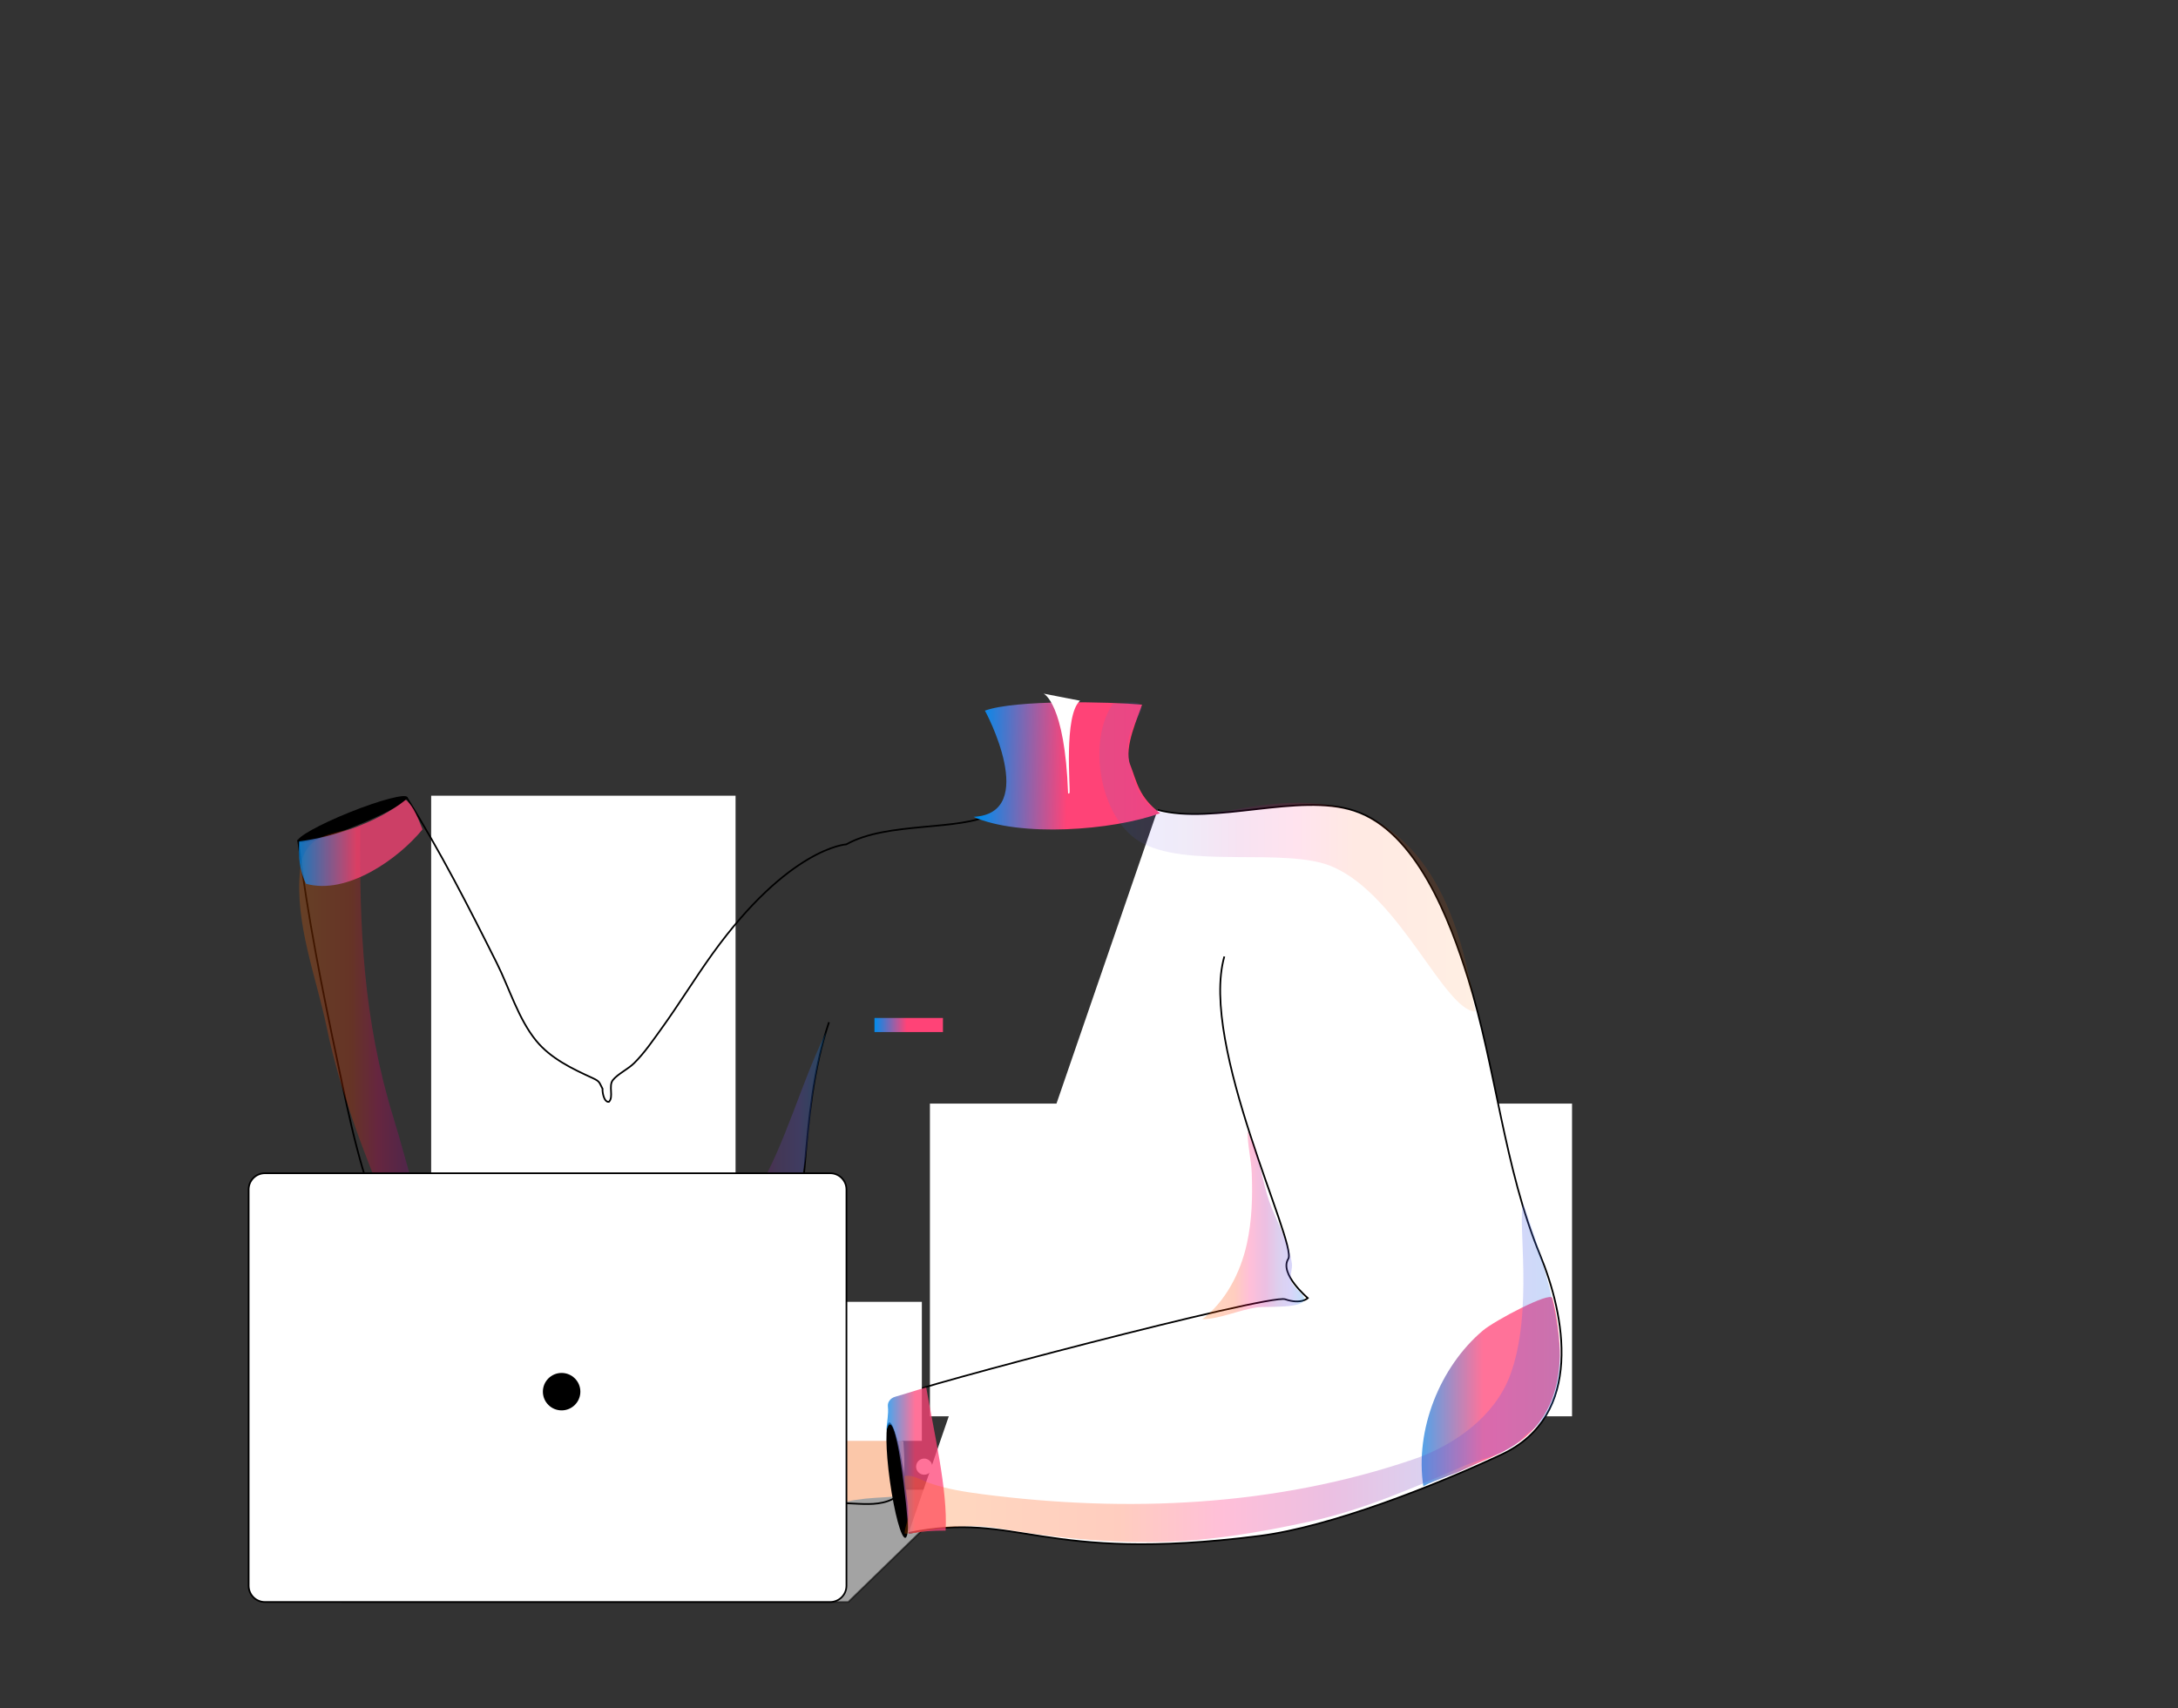 <?xml version="1.0" encoding="UTF-8"?>
<svg width="645px" height="506px" viewBox="0 0 645 506" version="1.1" xmlns="http://www.w3.org/2000/svg" xmlns:xlink="http://www.w3.org/1999/xlink">
    <rect x="0" y="0" width="645" height="506" fill="#333333" stroke="none"/>
    <title>banner-illus</title>
    <defs>
        <linearGradient x1="100.05%" y1="50%" x2="0%" y2="50%" id="linearGradient-1">
            <stop stop-color="#008BED" offset="0%"></stop>
            <stop stop-color="#6755E7" offset="15%"></stop>
            <stop stop-color="#7544BE" offset="26%"></stop>
            <stop stop-color="#B3008B" offset="39%"></stop>
            <stop stop-color="#FF0066" offset="54%"></stop>
            <stop stop-color="#FF3900" offset="69%"></stop>
            <stop stop-color="#FF4E00" offset="83%"></stop>
            <stop stop-color="#FF6D00" offset="100%"></stop>
        </linearGradient>
        <linearGradient x1="100%" y1="50.033%" x2="0%" y2="50.033%" id="linearGradient-2">
            <stop stop-color="#008BED" offset="0%"></stop>
            <stop stop-color="#6755E7" offset="15%"></stop>
            <stop stop-color="#7544BE" offset="26%"></stop>
            <stop stop-color="#B3008B" offset="39%"></stop>
            <stop stop-color="#FF0066" offset="54%"></stop>
            <stop stop-color="#FF3900" offset="69%"></stop>
            <stop stop-color="#FF4E00" offset="83%"></stop>
            <stop stop-color="#FF6D00" offset="100%"></stop>
        </linearGradient>
        <linearGradient x1="99.943%" y1="49.99%" x2="-0.041%" y2="49.99%" id="linearGradient-3">
            <stop stop-color="#008BED" offset="0%"></stop>
            <stop stop-color="#6755E7" offset="15%"></stop>
            <stop stop-color="#7544BE" offset="26%"></stop>
            <stop stop-color="#B3008B" offset="39%"></stop>
            <stop stop-color="#FF0066" offset="54%"></stop>
            <stop stop-color="#FF3900" offset="69%"></stop>
            <stop stop-color="#FF4E00" offset="83%"></stop>
            <stop stop-color="#FF6D00" offset="100%"></stop>
        </linearGradient>
        <linearGradient x1="-0.039%" y1="49.983%" x2="100%" y2="49.983%" id="linearGradient-4">
            <stop stop-color="#008BED" offset="0%"></stop>
            <stop stop-color="#FF4377" offset="47%"></stop>
        </linearGradient>
        <linearGradient x1="0%" y1="50.335%" x2="100%" y2="50.335%" id="linearGradient-5">
            <stop stop-color="#008BED" offset="0%"></stop>
            <stop stop-color="#FF4377" offset="47%"></stop>
        </linearGradient>
        <linearGradient x1="3.295%" y1="49.768%" x2="103.494%" y2="51.13%" id="linearGradient-6">
            <stop stop-color="#008BED" offset="0%"></stop>
            <stop stop-color="#FF4377" offset="47%"></stop>
        </linearGradient>
        <linearGradient x1="0.02%" y1="50.019%" x2="99.926%" y2="50.019%" id="linearGradient-7">
            <stop stop-color="#008BED" offset="0%"></stop>
            <stop stop-color="#FF4377" offset="47%"></stop>
        </linearGradient>
        <linearGradient x1="0%" y1="49.856%" x2="100.051%" y2="49.856%" id="linearGradient-8">
            <stop stop-color="#008BED" offset="0%"></stop>
            <stop stop-color="#FF4377" offset="47%"></stop>
        </linearGradient>
        <linearGradient x1="0%" y1="50.387%" x2="100.093%" y2="50.387%" id="linearGradient-9">
            <stop stop-color="#008BED" offset="0%"></stop>
            <stop stop-color="#6755E7" offset="15%"></stop>
            <stop stop-color="#7544BE" offset="26%"></stop>
            <stop stop-color="#B3008B" offset="39%"></stop>
            <stop stop-color="#FF0066" offset="54%"></stop>
            <stop stop-color="#FF3900" offset="69%"></stop>
            <stop stop-color="#FF4E00" offset="83%"></stop>
            <stop stop-color="#FF6D00" offset="100%"></stop>
        </linearGradient>
        <linearGradient x1="-0.017%" y1="49.999%" x2="100%" y2="49.999%" id="linearGradient-10">
            <stop stop-color="#008BED" offset="0%"></stop>
            <stop stop-color="#6755E7" offset="15%"></stop>
            <stop stop-color="#7544BE" offset="26%"></stop>
            <stop stop-color="#B3008B" offset="39%"></stop>
            <stop stop-color="#FF0066" offset="54%"></stop>
            <stop stop-color="#FF3900" offset="69%"></stop>
            <stop stop-color="#FF4E00" offset="83%"></stop>
            <stop stop-color="#FF6D00" offset="100%"></stop>
        </linearGradient>
        <linearGradient x1="-0.17%" y1="49.958%" x2="99.876%" y2="49.958%" id="linearGradient-11">
            <stop stop-color="#008BED" offset="0%"></stop>
            <stop stop-color="#FF4377" offset="47%"></stop>
        </linearGradient>
        <linearGradient x1="100.009%" y1="50.013%" x2="0.009%" y2="50.013%" id="linearGradient-12">
            <stop stop-color="#008BED" offset="0%"></stop>
            <stop stop-color="#6755E7" offset="15%"></stop>
            <stop stop-color="#7544BE" offset="26%"></stop>
            <stop stop-color="#B3008B" offset="39%"></stop>
            <stop stop-color="#FF0066" offset="54%"></stop>
            <stop stop-color="#FF3900" offset="69%"></stop>
            <stop stop-color="#FF4E00" offset="83%"></stop>
            <stop stop-color="#FF6D00" offset="100%"></stop>
        </linearGradient>
    </defs>
    <g id="banner-illus" stroke="none" stroke-width="1" fill="none" fill-rule="evenodd">
        <g id="Group" transform="translate(73.633, 205.463)">
            <polygon id="Path" stroke="#000000" stroke-width="0.5" fill="#FFFFFF" fill-rule="nonzero" opacity="0.55" points="177.567 269.078 27.787 269.078 27.787 236.479 212.107 235.516"></polygon>
            <path d="M192.847,236.245 C194.717,231.838 194.187,226.235 193.897,221.507 C184.667,216.954 171.777,216.896 162.307,220.777 C156.937,222.966 152.957,226.76 148.867,231.109 C145.567,234.64 136.427,242.024 135.807,246.401 C141.067,247.569 144.807,239.922 149.927,239.164 C150.537,242.082 147.467,253.61 149.977,254.982 C153.077,256.645 162.547,246.051 164.797,244.504 C171.047,240.185 177.887,238.726 185.367,238.23 C190.247,237.909 196.027,237.821 192.847,236.245 Z" id="Path" fill="#FBC7A9" fill-rule="nonzero"></path>
            <polygon id="Path" fill="#FFFFFF" fill-rule="nonzero" points="54.057 183.837 144.197 183.837 144.197 30.239 54.057 30.239"></polygon>
            <polygon id="Path" fill="#FFFFFF" fill-rule="nonzero" points="201.757 214.07 391.917 214.07 391.917 121.438 201.757 121.438"></polygon>
            <path d="M220.487,35.511 C210.577,40.852 189.217,37.788 177.007,44.646 C177.007,44.646 160.057,45.58 137.387,77.041 C132.127,84.366 127.427,92.071 122.137,99.396 C119.627,102.84 117.317,106.313 114.187,109.435 C112.407,111.216 109.367,112.617 107.877,114.455 C106.477,116.206 108.197,119.475 106.677,120.934 C105.157,121.051 104.717,117.899 104.807,117.053 C103.787,115.185 104.107,114.893 101.797,113.842 C95.837,111.128 89.437,108.064 85.147,102.811 C79.857,96.332 77.197,87.226 73.487,79.813 C65.187,63.207 56.747,46.689 46.897,30.929 L14.668,43.537 C17.502,66.33 21.739,87.284 26.477,109.756 C33.197,141.626 40.527,181.521 76.257,192.728 C95.867,198.886 117.637,190.743 136.077,184.06" id="Path" stroke="#000000" stroke-width="0.5"></path>
            <path d="M269.197,34.434 C285.937,38.958 311.007,29.269 327.427,34.697 C345.897,40.797 355.767,67.209 361.117,84.34 C369.327,110.577 371.867,140.754 382.417,166.202 C389.757,183.917 395.687,213.802 371.087,225.359 C351.327,234.64 320.357,246.81 299.377,249.495 C234.397,257.783 227.937,241.907 195.447,248.619" id="Path" fill="#FFFFFF" fill-rule="nonzero"></path>
            <path d="M269.197,34.434 C285.937,38.958 311.007,29.269 327.427,34.697 C345.897,40.797 355.767,67.209 361.117,84.34 C369.327,110.577 371.867,140.754 382.417,166.202 C389.757,183.917 395.687,213.802 371.087,225.359 C351.327,234.64 320.357,246.81 299.377,249.495 C234.397,257.783 227.937,241.907 195.447,248.619" id="Path" stroke="#000000" stroke-width="0.5"></path>
            <path d="M192.877,207.913 C195.977,205.754 302.187,177.766 306.947,179.4 C311.707,181.034 313.667,179.05 313.667,179.05 C313.667,179.05 305.107,171.841 307.877,167.434 C310.657,163.028 281.467,104.046 288.947,77.867" id="Path" stroke="#000000" stroke-width="0.5"></path>
            <path d="M31.587,39.259 C40.557,35.654 47.447,31.809 46.997,30.673 C46.537,29.537 38.897,31.539 29.927,35.144 C20.96,38.75 14.063,42.594 14.521,43.731 C14.979,44.867 22.619,42.865 31.587,39.259 Z" id="Path" fill="#000000" fill-rule="nonzero"></path>
            <path d="M171.867,97.326 C162.547,125.022 166.347,156.979 158.107,184.471 C158.397,183.595 158.717,182.778 159.097,181.961" id="Path" stroke="#000000" stroke-width="0.5"></path>
            <polygon id="Path" fill="#FFFFFF" fill-rule="nonzero" points="150.717 221.34 199.367 221.34 199.367 180.161 150.717 180.161"></polygon>
            <polygon id="Path" fill="#FFFFFF" fill-rule="nonzero" points="116.057 209.52 164.707 209.52 164.707 168.34 116.057 168.34"></polygon>
            <path d="M191.827,237.943 C185.077,242.38 176.137,237.943 169.467,240.979 C163.307,243.751 157.637,248.683 154.017,253.44" id="Path" stroke="#000000" stroke-width="0.5"></path>
            <path d="M166.027,236.567 C157.987,236.305 153.807,248.912 149.627,255.42 C151.877,256.5 154.447,254.516 154.567,252.735" id="Path" stroke="#000000" stroke-width="0.5"></path>
            <path d="M156.297,233.88 C151.477,239.513 148.087,248.064 144.347,254.601 C145.867,255.768 147.787,255.827 149.397,254.776" id="Path" stroke="#000000" stroke-width="0.5"></path>
            <path d="M149.167,232.018 C149.167,234.528 148.167,237.301 147.817,239.898 C147.377,243.108 146.997,246.319 146.537,249.441 C146.587,249.266 146.647,249.091 146.737,248.916" id="Path" stroke="#000000" stroke-width="0.5"></path>
            <path d="M295.807,129.606 C295.807,133.808 296.897,137.923 297.067,142.126 C297.327,149.159 297.127,156.105 295.607,162.993 C293.707,171.573 289.357,179.978 282.397,185.348 C287.897,185.173 293.267,182.546 298.767,181.787 C301.247,181.437 313.077,182.284 312.587,179.161 C312.317,177.497 309.077,175.951 308.667,173.733 C308.347,172.011 309.197,170.405 308.927,168.654 C308.087,162.642 304.257,156.076 302.237,150.356 C300.137,144.315 299.527,137.544 295.807,129.635 L295.807,129.606 Z" id="Path" fill="url(#linearGradient-1)" fill-rule="nonzero" opacity="0.25"></path>
            <path d="M194.467,250.061 C195.687,249.894 195.617,242.108 194.307,232.672 C192.997,223.236 190.957,215.722 189.747,215.89 C188.527,216.058 188.597,223.843 189.907,233.279 C191.217,242.716 193.257,250.229 194.467,250.061 Z" id="Path" fill="#000000" fill-rule="nonzero"></path>
            <path d="M171.107,100.128 C163.367,115.741 159.357,132.61 150.387,147.903 C144.547,157.913 136.807,166.639 129.677,175.861 C125.587,181.144 119.387,185.317 115.567,190.395 C139.757,179.393 160.527,165.121 164.797,138.418 C166.407,128.378 166.077,117.434 171.077,100.098 L171.107,100.128 Z" id="Path" fill="url(#linearGradient-2)" fill-rule="nonzero" opacity="0.25"></path>
            <path d="M33.107,39.573 C32.727,69.079 33.927,96.57 42.837,125.463 C47.537,140.697 50.897,156.574 57.417,171.108 C60.187,177.295 65.067,183.569 67.257,189.319 C56.247,179.104 48.417,170.699 42.487,156.34 C34.767,137.691 27.197,118.605 23.082,98.701 C19.955,83.7 13.673,68.086 15.222,52.443 C16.215,42.462 22.585,41.674 33.137,39.573 L33.107,39.573 Z" id="Path" fill="url(#linearGradient-3)" fill-rule="nonzero" opacity="0.25"></path>
            <path d="M17.007,56.324 C29.107,59.739 44.327,48.999 51.487,40.214 C50.287,37.413 49.027,33.356 46.487,31.459 C38.217,38.2 25.337,42.403 14.962,43.775 C14.728,47.861 14.962,52.384 17.007,56.324 Z" id="Path" fill="url(#linearGradient-4)" fill-rule="nonzero" opacity="0.75"></path>
            <polygon id="Path" fill="url(#linearGradient-5)" fill-rule="nonzero" points="205.617 96.077 185.337 96.077 185.337 100.251 205.617 100.251"></polygon>
            <path d="M218.027,5.047 C227.087,1.72 255.287,2.42 264.577,3.267 C263.647,6.389 259.057,15.933 261.047,21.011 C263.177,26.468 263.557,30.467 269.897,35.428 C255.867,40.564 228.377,42.578 214.667,36.508 C234.337,35.457 218.117,4.93 218.007,5.018 L218.027,5.047 Z" id="Path" fill="url(#linearGradient-6)" fill-rule="nonzero"></path>
            <path d="M347.877,234.789 C345.337,218.154 352.707,199.505 365.497,188.678 C368.977,185.73 385.517,176.975 386.097,179.047 C387.447,183.892 388.407,192.034 388.287,196.295 C388.117,202.716 386.747,209.136 383.177,214.448 C380.107,219.03 376.747,221.861 370.727,224.925 C367.337,226.647 363.867,227.902 360.447,229.565 C356.177,231.637 351.977,232.659 347.877,234.76 L347.877,234.789 Z" id="Path" fill="url(#linearGradient-7)" fill-rule="nonzero" opacity="0.75"></path>
            <path d="M67.377,182.752 C67.697,182.489 68.017,182.227 68.377,181.993 C77.107,176.098 88.157,174.551 98.437,175.689 C104.897,176.39 119.647,180.009 123.097,186.575 C117.227,191.069 108.407,192.237 101.187,193.725 C93.067,195.418 82.607,195.535 75.827,192.237 C71.967,190.34 67.317,188.939 63.877,186.312 C64.547,185.087 66.237,183.744 67.377,182.781 L67.377,182.752 Z" id="Path" fill="url(#linearGradient-8)" fill-rule="nonzero" opacity="0.75"></path>
            <path d="M76.497,192.417 C77.927,192.183 79.247,191.425 80.757,191.22 C82.987,190.899 85.207,190.52 87.427,190.316 C92.737,189.819 98.497,189.644 103.787,190.316 C105.477,190.549 107.347,190.724 108.837,191.483 C108.667,194.314 96.247,194.372 94.207,194.46 C90.287,194.635 85.467,194.752 81.697,193.643 C80.467,193.292 79.297,192.884 78.077,192.592 C77.547,192.475 76.787,191.979 76.497,192.446 L76.497,192.417 Z" id="Path" fill="url(#linearGradient-9)" fill-rule="nonzero" opacity="0.25"></path>
            <path d="M255.987,2.951 C248.307,14.042 251.987,36.28 263.527,43.605 C277.197,52.273 307.177,45.181 321.147,51.339 C340.987,60.065 353.987,93.598 363.217,94.182 C351.297,10.919 296.547,35.959 281.937,35.638 C272.667,35.434 265.597,37.827 261.627,23.848 C260.307,19.178 259.577,14.596 261.627,10.102 C262.157,8.963 264.837,5.14 264.427,3.885 C263.647,1.463 258.647,3.097 255.987,2.951 Z" id="Path" fill="url(#linearGradient-10)" fill-rule="nonzero" opacity="0.11"></path>
            <path d="M235.417,0 C235.417,0 241.727,2.685 242.667,29.477 C242.667,29.477 242.957,29.856 243.107,29.36 C243.397,28.397 241.317,6.246 246.227,2.102 L235.417,0 Z" id="Path" fill="#FFFFFF" fill-rule="nonzero"></path>
            <path d="M200.057,231.373 C201.387,231.373 202.457,230.301 202.457,228.98 C202.457,227.658 201.387,226.587 200.057,226.587 C198.737,226.587 197.667,227.658 197.667,228.98 C197.667,230.301 198.737,231.373 200.057,231.373 Z" id="Path" fill="#FFFFFF" fill-rule="nonzero"></path>
            <path d="M200.677,205.608 C202.897,218.566 207.077,236.018 206.407,247.926 C202.487,247.926 199.447,248.101 195.417,248.918 C195.207,242.439 191.557,208.235 188.867,218.362 C188.957,215.91 189.577,213.459 189.307,211.124 C189.167,209.811 190.127,208.673 191.417,208.293 C196.997,206.688 200.497,205.404 200.707,205.608 L200.677,205.608 Z" id="Path" fill="url(#linearGradient-11)" fill-rule="nonzero" opacity="0.75"></path>
            <path d="M377.507,151.26 C375.577,155.346 380.697,182.984 373.537,202.012 C369.037,214.007 357.207,222.616 345.017,226.789 C303.967,240.827 260.017,242.666 217.357,237.15 C212.187,236.479 206.607,235.603 201.667,233.852 C199.387,233.064 196.707,231.284 194.247,231.751 C194.047,235.574 195.597,239.222 195.417,242.987 C195.327,245.147 194.307,246.752 194.247,248.824 C197.117,248.999 201.467,247.627 204.447,247.277 C210.557,246.577 216.197,246.197 222.297,247.277 C236.997,249.816 251.927,251.392 267.117,251.334 C282.787,251.304 298.997,248.59 314.427,245.205 C329.887,241.819 344.817,235.341 359.247,229.037 C365.357,226.381 372.957,225.389 377.397,220.369 C381.597,215.612 399.747,212.343 377.507,151.26 Z" id="Path" fill="url(#linearGradient-12)" fill-rule="nonzero" opacity="0.25"></path>
            <path d="M172.217,142.069 L4.821,142.069 C2.158,142.069 0,144.225 0,146.884 L0,264.264 C0,266.924 2.158,269.08 4.821,269.08 L172.217,269.08 C174.877,269.08 177.037,266.924 177.037,264.264 L177.037,146.884 C177.037,144.225 174.877,142.069 172.217,142.069 Z" id="Path" stroke="#000000" stroke-width="0.5" fill="#FFFFFF" fill-rule="nonzero"></path>
            <path d="M92.687,212.316 C95.747,212.316 98.237,209.834 98.237,206.771 C98.237,203.709 95.747,201.226 92.687,201.226 C89.617,201.226 87.137,203.709 87.137,206.771 C87.137,209.834 89.617,212.316 92.687,212.316 Z" id="Path" fill="#000000" fill-rule="nonzero"></path>
        </g>
    </g>
</svg>